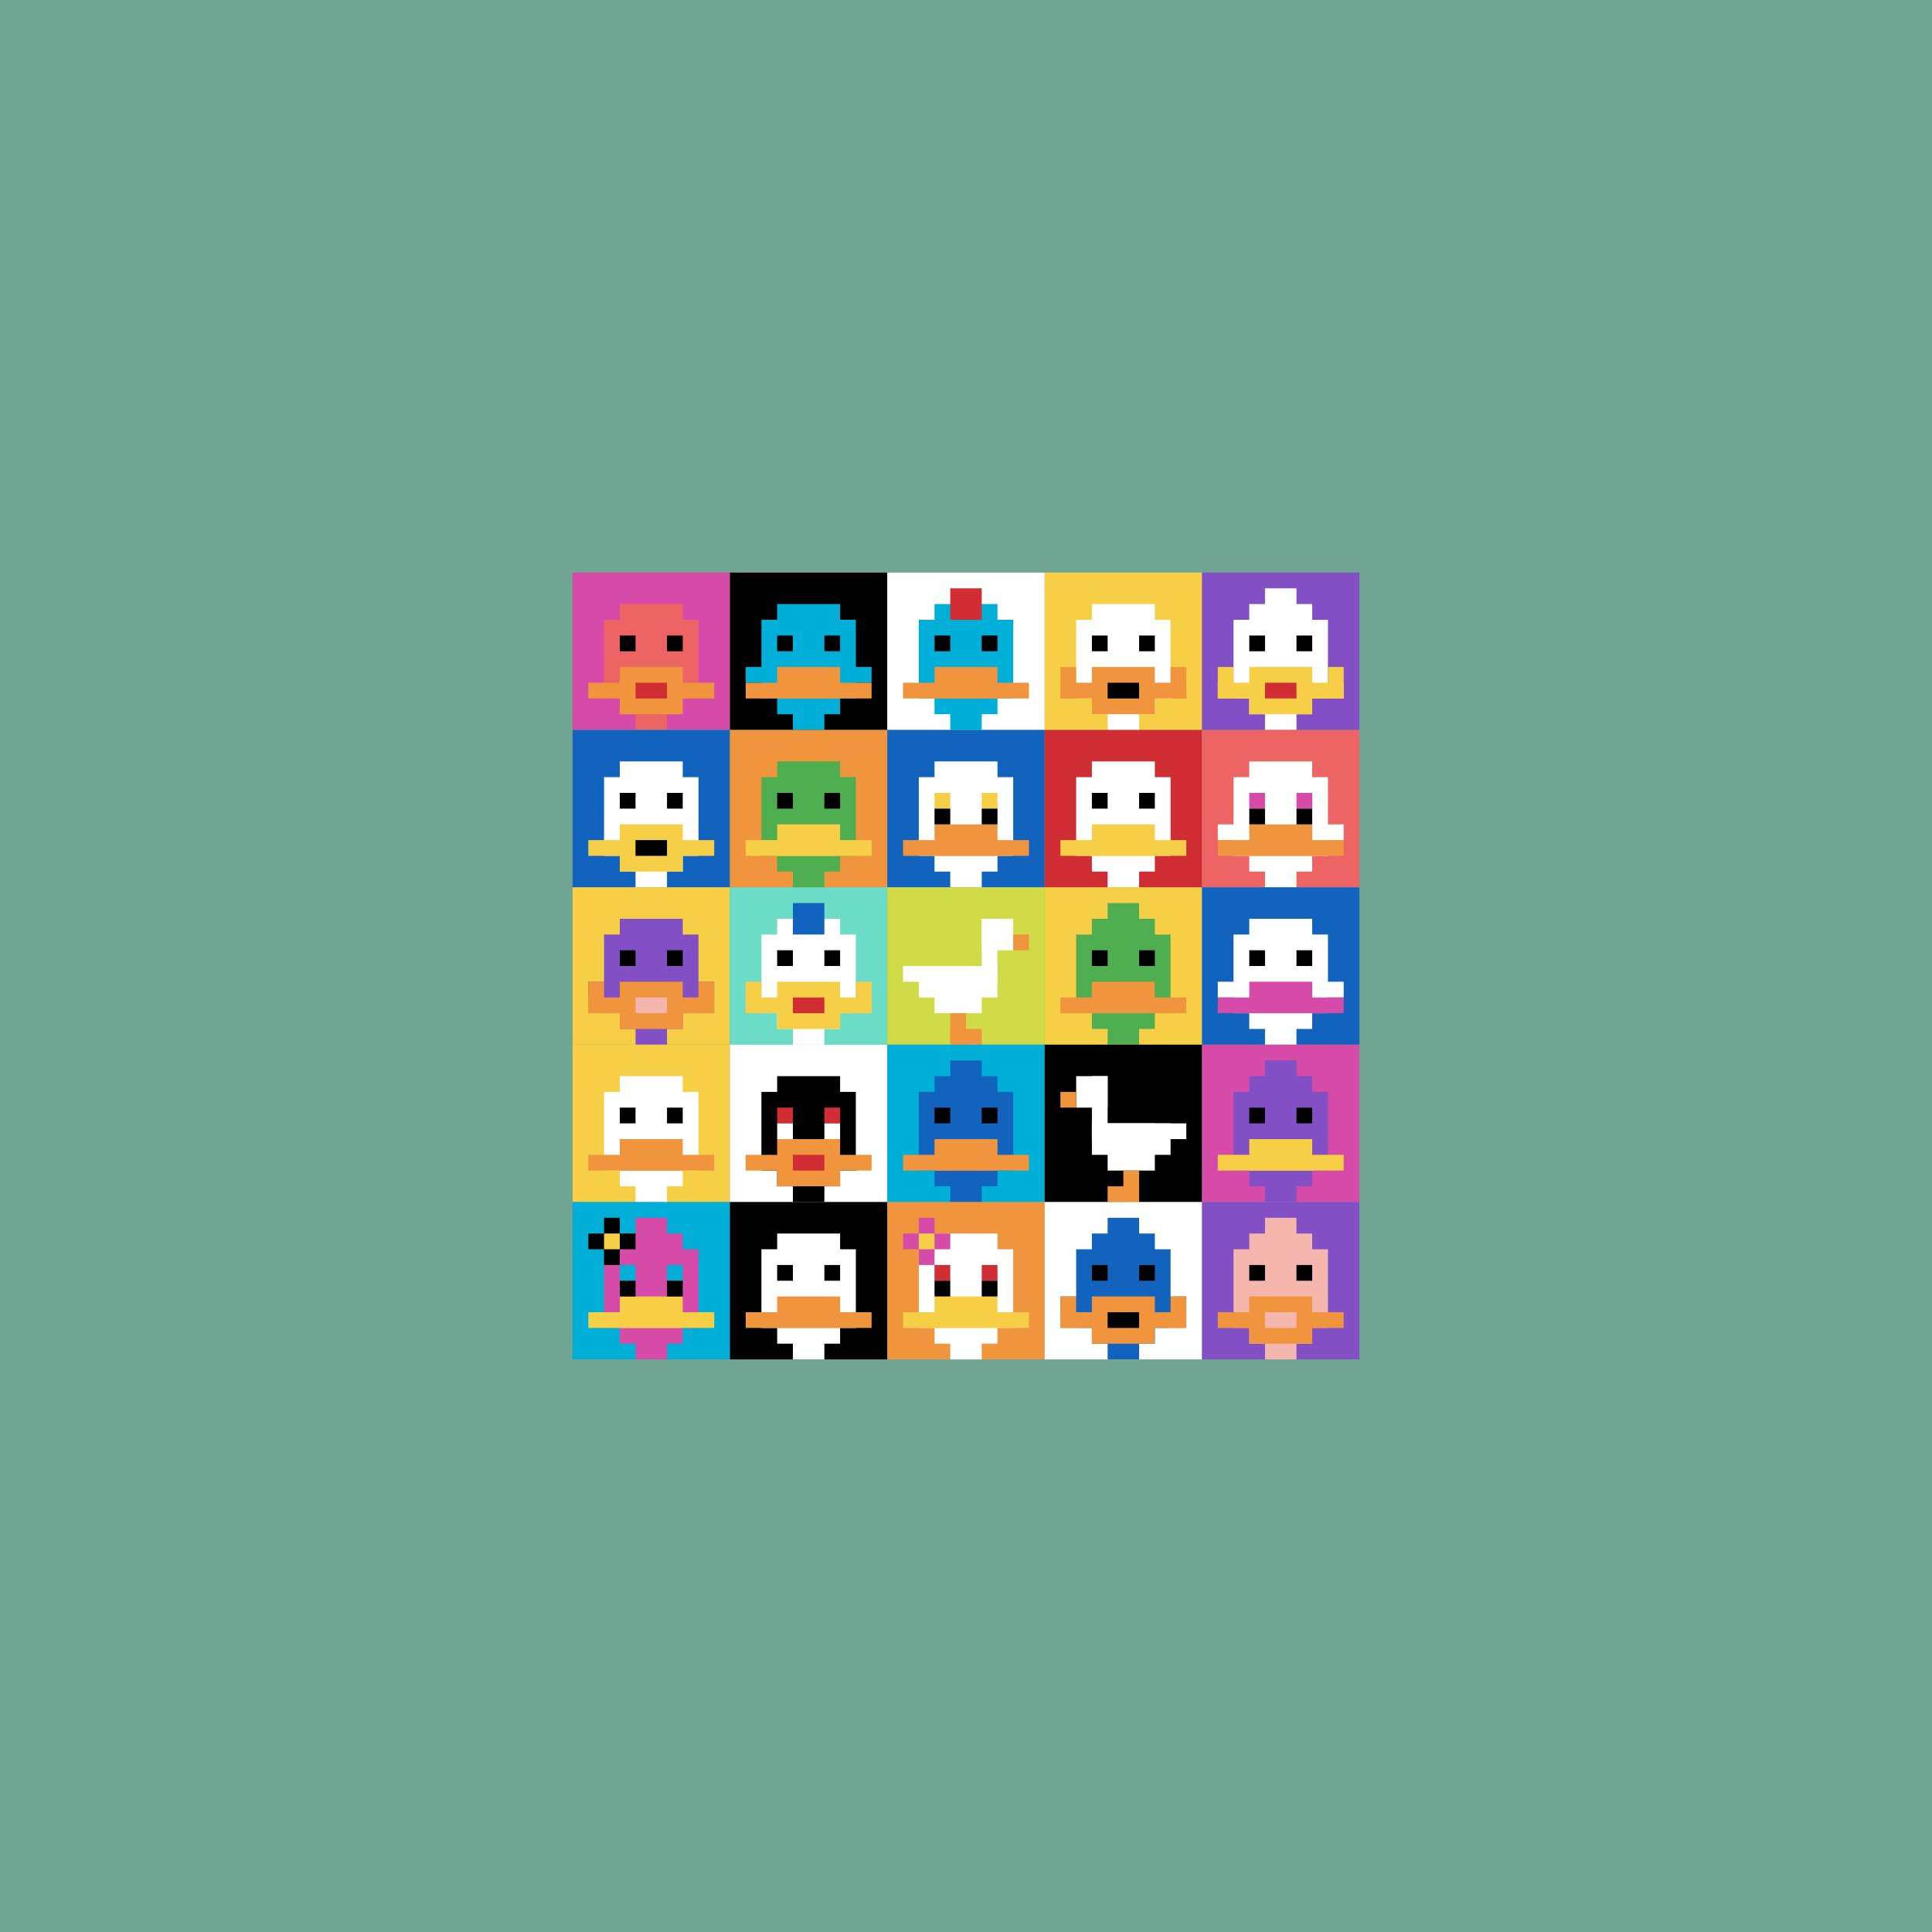 <svg xmlns="http://www.w3.org/2000/svg" version="1.1" width="523" height="523"><title>'goose-pfp-39081' by Dmitri Cherniak</title><desc>seed=39081
backgroundColor=#6fa592
padding=26
innerPadding=155
timeout=100
dimension=5
border=false
Save=function(){return n.handleSave()}
frame=1

Rendered at Sun Sep 15 2024 21:16:04 GMT+0800 (中国标准时间)
Generated in &lt;1ms
</desc><defs></defs><rect width="100%" height="100%" fill="#6fa592"></rect><g><g id="0-0"><rect x="155" y="155" height="42.6" width="42.6" fill="#D74BA8"></rect><g><rect id="155-155-3-2-4-7" x="167.78" y="163.52" width="17.04" height="29.82" fill="#EC6463"></rect><rect id="155-155-2-3-6-5" x="163.52" y="167.78" width="25.56" height="21.3" fill="#EC6463"></rect><rect id="155-155-4-8-2-2" x="172.04" y="189.08" width="8.52" height="8.52" fill="#EC6463"></rect><rect id="155-155-1-7-8-1" x="159.26" y="184.82" width="34.08" height="4.26" fill="#F0943E"></rect><rect id="155-155-3-6-4-3" x="167.78" y="180.56" width="17.04" height="12.78" fill="#F0943E"></rect><rect id="155-155-4-7-2-1" x="172.04" y="184.82" width="8.52" height="4.26" fill="#D12D35"></rect><rect id="155-155-3-4-1-1" x="167.78" y="172.04" width="4.26" height="4.26" fill="#000000"></rect><rect id="155-155-6-4-1-1" x="180.56" y="172.04" width="4.26" height="4.26" fill="#000000"></rect></g><rect x="155" y="155" stroke="white" stroke-width="0" height="42.6" width="42.6" fill="none"></rect></g><g id="1-0"><rect x="197.6" y="155" height="42.6" width="42.6" fill="#000000"></rect><g><rect id="197.6-155-3-2-4-7" x="210.38" y="163.52" width="17.04" height="29.82" fill="#00AFD7"></rect><rect id="197.6-155-2-3-6-5" x="206.12" y="167.78" width="25.56" height="21.3" fill="#00AFD7"></rect><rect id="197.6-155-4-8-2-2" x="214.64" y="189.08" width="8.52" height="8.52" fill="#00AFD7"></rect><rect id="197.6-155-1-6-8-1" x="201.86" y="180.56" width="34.08" height="4.26" fill="#00AFD7"></rect><rect id="197.6-155-1-7-8-1" x="201.86" y="184.82" width="34.08" height="4.26" fill="#F0943E"></rect><rect id="197.6-155-3-6-4-2" x="210.38" y="180.56" width="17.04" height="8.52" fill="#F0943E"></rect><rect id="197.6-155-3-4-1-1" x="210.38" y="172.04" width="4.26" height="4.26" fill="#000000"></rect><rect id="197.6-155-6-4-1-1" x="223.16" y="172.04" width="4.26" height="4.26" fill="#000000"></rect></g><rect x="197.6" y="155" stroke="white" stroke-width="0" height="42.6" width="42.6" fill="none"></rect></g><g id="2-0"><rect x="240.2" y="155" height="42.6" width="42.6" fill="#ffffff"></rect><g><rect id="240.2-155-3-2-4-7" x="252.98" y="163.52" width="17.04" height="29.82" fill="#00AFD7"></rect><rect id="240.2-155-2-3-6-5" x="248.72" y="167.78" width="25.56" height="21.3" fill="#00AFD7"></rect><rect id="240.2-155-4-8-2-2" x="257.24" y="189.08" width="8.52" height="8.52" fill="#00AFD7"></rect><rect id="240.2-155-1-7-8-1" x="244.46" y="184.82" width="34.08" height="4.26" fill="#F0943E"></rect><rect id="240.2-155-3-6-4-2" x="252.98" y="180.56" width="17.04" height="8.52" fill="#F0943E"></rect><rect id="240.2-155-3-4-1-1" x="252.98" y="172.04" width="4.26" height="4.26" fill="#000000"></rect><rect id="240.2-155-6-4-1-1" x="265.76" y="172.04" width="4.26" height="4.26" fill="#000000"></rect><rect id="240.2-155-4-1-2-2" x="257.24" y="159.26" width="8.52" height="8.52" fill="#D12D35"></rect></g><rect x="240.2" y="155" stroke="white" stroke-width="0" height="42.6" width="42.6" fill="none"></rect></g><g id="3-0"><rect x="282.8" y="155" height="42.6" width="42.6" fill="#F7CF46"></rect><g><rect id="282.8-155-3-2-4-7" x="295.58" y="163.52" width="17.04" height="29.82" fill="#ffffff"></rect><rect id="282.8-155-2-3-6-5" x="291.32" y="167.78" width="25.56" height="21.3" fill="#ffffff"></rect><rect id="282.8-155-4-8-2-2" x="299.84" y="189.08" width="8.52" height="8.52" fill="#ffffff"></rect><rect id="282.8-155-1-7-8-1" x="287.06" y="184.82" width="34.08" height="4.26" fill="#F0943E"></rect><rect id="282.8-155-3-6-4-3" x="295.58" y="180.56" width="17.04" height="12.78" fill="#F0943E"></rect><rect id="282.8-155-4-7-2-1" x="299.84" y="184.82" width="8.52" height="4.26" fill="#000000"></rect><rect id="282.8-155-1-6-1-2" x="287.06" y="180.56" width="4.26" height="8.52" fill="#F0943E"></rect><rect id="282.8-155-8-6-1-2" x="316.88" y="180.56" width="4.26" height="8.52" fill="#F0943E"></rect><rect id="282.8-155-3-4-1-1" x="295.58" y="172.04" width="4.26" height="4.26" fill="#000000"></rect><rect id="282.8-155-6-4-1-1" x="308.36" y="172.04" width="4.26" height="4.26" fill="#000000"></rect></g><rect x="282.8" y="155" stroke="white" stroke-width="0" height="42.6" width="42.6" fill="none"></rect></g><g id="4-0"><rect x="325.4" y="155" height="42.6" width="42.6" fill="#834FC4"></rect><g><rect id="325.4-155-3-2-4-7" x="338.18" y="163.52" width="17.04" height="29.82" fill="#ffffff"></rect><rect id="325.4-155-2-3-6-5" x="333.92" y="167.78" width="25.56" height="21.3" fill="#ffffff"></rect><rect id="325.4-155-4-8-2-2" x="342.44" y="189.08" width="8.52" height="8.52" fill="#ffffff"></rect><rect id="325.4-155-1-7-8-1" x="329.66" y="184.82" width="34.08" height="4.26" fill="#F7CF46"></rect><rect id="325.4-155-3-6-4-3" x="338.18" y="180.56" width="17.04" height="12.78" fill="#F7CF46"></rect><rect id="325.4-155-4-7-2-1" x="342.44" y="184.82" width="8.52" height="4.26" fill="#D12D35"></rect><rect id="325.4-155-1-6-1-2" x="329.66" y="180.56" width="4.26" height="8.52" fill="#F7CF46"></rect><rect id="325.4-155-8-6-1-2" x="359.48" y="180.56" width="4.26" height="8.52" fill="#F7CF46"></rect><rect id="325.4-155-3-4-1-1" x="338.18" y="172.04" width="4.26" height="4.26" fill="#000000"></rect><rect id="325.4-155-6-4-1-1" x="350.96" y="172.04" width="4.26" height="4.26" fill="#000000"></rect><rect id="325.4-155-4-1-2-2" x="342.44" y="159.26" width="8.52" height="8.52" fill="#ffffff"></rect></g><rect x="325.4" y="155" stroke="white" stroke-width="0" height="42.6" width="42.6" fill="none"></rect></g><g id="0-1"><rect x="155" y="197.6" height="42.6" width="42.6" fill="#1263BD"></rect><g><rect id="155-197.6-3-2-4-7" x="167.78" y="206.12" width="17.04" height="29.82" fill="#ffffff"></rect><rect id="155-197.6-2-3-6-5" x="163.52" y="210.38" width="25.56" height="21.3" fill="#ffffff"></rect><rect id="155-197.6-4-8-2-2" x="172.04" y="231.68" width="8.52" height="8.52" fill="#ffffff"></rect><rect id="155-197.6-1-7-8-1" x="159.26" y="227.42" width="34.08" height="4.26" fill="#F7CF46"></rect><rect id="155-197.6-3-6-4-3" x="167.78" y="223.16" width="17.04" height="12.78" fill="#F7CF46"></rect><rect id="155-197.6-4-7-2-1" x="172.04" y="227.42" width="8.52" height="4.26" fill="#000000"></rect><rect id="155-197.6-3-4-1-1" x="167.78" y="214.64" width="4.26" height="4.26" fill="#000000"></rect><rect id="155-197.6-6-4-1-1" x="180.56" y="214.64" width="4.26" height="4.26" fill="#000000"></rect></g><rect x="155" y="197.6" stroke="white" stroke-width="0" height="42.6" width="42.6" fill="none"></rect></g><g id="1-1"><rect x="197.6" y="197.6" height="42.6" width="42.6" fill="#F0943E"></rect><g><rect id="197.6-197.6-3-2-4-7" x="210.38" y="206.12" width="17.04" height="29.82" fill="#4FAE4F"></rect><rect id="197.6-197.6-2-3-6-5" x="206.12" y="210.38" width="25.56" height="21.3" fill="#4FAE4F"></rect><rect id="197.6-197.6-4-8-2-2" x="214.64" y="231.68" width="8.52" height="8.52" fill="#4FAE4F"></rect><rect id="197.6-197.6-1-7-8-1" x="201.86" y="227.42" width="34.08" height="4.26" fill="#F7CF46"></rect><rect id="197.6-197.6-3-6-4-2" x="210.38" y="223.16" width="17.04" height="8.52" fill="#F7CF46"></rect><rect id="197.6-197.6-3-4-1-1" x="210.38" y="214.64" width="4.26" height="4.26" fill="#000000"></rect><rect id="197.6-197.6-6-4-1-1" x="223.16" y="214.64" width="4.26" height="4.26" fill="#000000"></rect></g><rect x="197.6" y="197.6" stroke="white" stroke-width="0" height="42.6" width="42.6" fill="none"></rect></g><g id="2-1"><rect x="240.2" y="197.6" height="42.6" width="42.6" fill="#1263BD"></rect><g><rect id="240.2-197.6-3-2-4-7" x="252.98" y="206.12" width="17.04" height="29.82" fill="#ffffff"></rect><rect id="240.2-197.6-2-3-6-5" x="248.72" y="210.38" width="25.56" height="21.3" fill="#ffffff"></rect><rect id="240.2-197.6-4-8-2-2" x="257.24" y="231.68" width="8.52" height="8.52" fill="#ffffff"></rect><rect id="240.2-197.6-1-7-8-1" x="244.46" y="227.42" width="34.08" height="4.26" fill="#F0943E"></rect><rect id="240.2-197.6-3-6-4-2" x="252.98" y="223.16" width="17.04" height="8.52" fill="#F0943E"></rect><rect id="240.2-197.6-3-4-1-1" x="252.98" y="214.64" width="4.26" height="4.26" fill="#F7CF46"></rect><rect id="240.2-197.6-6-4-1-1" x="265.76" y="214.64" width="4.26" height="4.26" fill="#F7CF46"></rect><rect id="240.2-197.6-3-5-1-1" x="252.98" y="218.9" width="4.26" height="4.26" fill="#000000"></rect><rect id="240.2-197.6-6-5-1-1" x="265.76" y="218.9" width="4.26" height="4.26" fill="#000000"></rect></g><rect x="240.2" y="197.6" stroke="white" stroke-width="0" height="42.6" width="42.6" fill="none"></rect></g><g id="3-1"><rect x="282.8" y="197.6" height="42.6" width="42.6" fill="#D12D35"></rect><g><rect id="282.8-197.6-3-2-4-7" x="295.58" y="206.12" width="17.04" height="29.82" fill="#ffffff"></rect><rect id="282.8-197.6-2-3-6-5" x="291.32" y="210.38" width="25.56" height="21.3" fill="#ffffff"></rect><rect id="282.8-197.6-4-8-2-2" x="299.84" y="231.68" width="8.52" height="8.52" fill="#ffffff"></rect><rect id="282.8-197.6-1-7-8-1" x="287.06" y="227.42" width="34.08" height="4.26" fill="#F7CF46"></rect><rect id="282.8-197.6-3-6-4-2" x="295.58" y="223.16" width="17.04" height="8.52" fill="#F7CF46"></rect><rect id="282.8-197.6-3-4-1-1" x="295.58" y="214.64" width="4.26" height="4.26" fill="#000000"></rect><rect id="282.8-197.6-6-4-1-1" x="308.36" y="214.64" width="4.26" height="4.26" fill="#000000"></rect></g><rect x="282.8" y="197.6" stroke="white" stroke-width="0" height="42.6" width="42.6" fill="none"></rect></g><g id="4-1"><rect x="325.4" y="197.6" height="42.6" width="42.6" fill="#EC6463"></rect><g><rect id="325.4-197.6-3-2-4-7" x="338.18" y="206.12" width="17.04" height="29.82" fill="#ffffff"></rect><rect id="325.4-197.6-2-3-6-5" x="333.92" y="210.38" width="25.56" height="21.3" fill="#ffffff"></rect><rect id="325.4-197.6-4-8-2-2" x="342.44" y="231.68" width="8.52" height="8.52" fill="#ffffff"></rect><rect id="325.4-197.6-1-6-8-1" x="329.66" y="223.16" width="34.08" height="4.26" fill="#ffffff"></rect><rect id="325.4-197.6-1-7-8-1" x="329.66" y="227.42" width="34.08" height="4.26" fill="#F0943E"></rect><rect id="325.4-197.6-3-6-4-2" x="338.18" y="223.16" width="17.04" height="8.52" fill="#F0943E"></rect><rect id="325.4-197.6-3-4-1-1" x="338.18" y="214.64" width="4.26" height="4.26" fill="#D74BA8"></rect><rect id="325.4-197.6-6-4-1-1" x="350.96" y="214.64" width="4.26" height="4.26" fill="#D74BA8"></rect><rect id="325.4-197.6-3-5-1-1" x="338.18" y="218.9" width="4.26" height="4.26" fill="#000000"></rect><rect id="325.4-197.6-6-5-1-1" x="350.96" y="218.9" width="4.26" height="4.26" fill="#000000"></rect></g><rect x="325.4" y="197.6" stroke="white" stroke-width="0" height="42.6" width="42.6" fill="none"></rect></g><g id="0-2"><rect x="155" y="240.2" height="42.6" width="42.6" fill="#F7CF46"></rect><g><rect id="155-240.2-3-2-4-7" x="167.78" y="248.72" width="17.04" height="29.82" fill="#834FC4"></rect><rect id="155-240.2-2-3-6-5" x="163.52" y="252.98" width="25.56" height="21.3" fill="#834FC4"></rect><rect id="155-240.2-4-8-2-2" x="172.04" y="274.28" width="8.52" height="8.52" fill="#834FC4"></rect><rect id="155-240.2-1-6-8-1" x="159.26" y="265.76" width="34.08" height="4.26" fill="#834FC4"></rect><rect id="155-240.2-1-7-8-1" x="159.26" y="270.02" width="34.08" height="4.26" fill="#F0943E"></rect><rect id="155-240.2-3-6-4-3" x="167.78" y="265.76" width="17.04" height="12.78" fill="#F0943E"></rect><rect id="155-240.2-4-7-2-1" x="172.04" y="270.02" width="8.52" height="4.26" fill="#F4B6AD"></rect><rect id="155-240.2-1-6-1-2" x="159.26" y="265.76" width="4.26" height="8.52" fill="#F0943E"></rect><rect id="155-240.2-8-6-1-2" x="189.08" y="265.76" width="4.26" height="8.52" fill="#F0943E"></rect><rect id="155-240.2-3-4-1-1" x="167.78" y="257.24" width="4.26" height="4.26" fill="#000000"></rect><rect id="155-240.2-6-4-1-1" x="180.56" y="257.24" width="4.26" height="4.26" fill="#000000"></rect></g><rect x="155" y="240.2" stroke="white" stroke-width="0" height="42.6" width="42.6" fill="none"></rect></g><g id="1-2"><rect x="197.6" y="240.2" height="42.6" width="42.6" fill="#6BDCC5"></rect><g><rect id="197.6-240.2-3-2-4-7" x="210.38" y="248.72" width="17.04" height="29.82" fill="#ffffff"></rect><rect id="197.6-240.2-2-3-6-5" x="206.12" y="252.98" width="25.56" height="21.3" fill="#ffffff"></rect><rect id="197.6-240.2-4-8-2-2" x="214.64" y="274.28" width="8.52" height="8.52" fill="#ffffff"></rect><rect id="197.6-240.2-1-7-8-1" x="201.86" y="270.02" width="34.08" height="4.26" fill="#F7CF46"></rect><rect id="197.6-240.2-3-6-4-3" x="210.38" y="265.76" width="17.04" height="12.78" fill="#F7CF46"></rect><rect id="197.6-240.2-4-7-2-1" x="214.64" y="270.02" width="8.52" height="4.26" fill="#D12D35"></rect><rect id="197.6-240.2-1-6-1-2" x="201.86" y="265.76" width="4.26" height="8.52" fill="#F7CF46"></rect><rect id="197.6-240.2-8-6-1-2" x="231.68" y="265.76" width="4.26" height="8.52" fill="#F7CF46"></rect><rect id="197.6-240.2-3-4-1-1" x="210.38" y="257.24" width="4.26" height="4.26" fill="#000000"></rect><rect id="197.6-240.2-6-4-1-1" x="223.16" y="257.24" width="4.26" height="4.26" fill="#000000"></rect><rect id="197.6-240.2-4-1-2-2" x="214.64" y="244.46" width="8.52" height="8.52" fill="#1263BD"></rect></g><rect x="197.6" y="240.2" stroke="white" stroke-width="0" height="42.6" width="42.6" fill="none"></rect></g><g id="2-2"><rect x="240.2" y="240.2" height="42.6" width="42.6" fill="#D1DB47"></rect><g><rect id="240.2-240.2-6-2-2-2" x="265.76" y="248.72" width="8.52" height="8.52" fill="#ffffff"></rect><rect id="240.2-240.2-6-2-1-4" x="265.76" y="248.72" width="4.26" height="17.04" fill="#ffffff"></rect><rect id="240.2-240.2-1-5-5-1" x="244.46" y="261.5" width="21.3" height="4.26" fill="#ffffff"></rect><rect id="240.2-240.2-2-5-5-2" x="248.72" y="261.5" width="21.3" height="8.52" fill="#ffffff"></rect><rect id="240.2-240.2-3-5-3-3" x="252.98" y="261.5" width="12.78" height="12.78" fill="#ffffff"></rect><rect id="240.2-240.2-8-3-1-1" x="274.28" y="252.98" width="4.26" height="4.26" fill="#F0943E"></rect><rect id="240.2-240.2-4-8-1-2" x="257.24" y="274.28" width="4.26" height="8.52" fill="#F0943E"></rect><rect id="240.2-240.2-4-9-2-1" x="257.24" y="278.54" width="8.52" height="4.26" fill="#F0943E"></rect></g><rect x="240.2" y="240.2" stroke="white" stroke-width="0" height="42.6" width="42.6" fill="none"></rect></g><g id="3-2"><rect x="282.8" y="240.2" height="42.6" width="42.6" fill="#F7CF46"></rect><g><rect id="282.8-240.2-3-2-4-7" x="295.58" y="248.72" width="17.04" height="29.82" fill="#4FAE4F"></rect><rect id="282.8-240.2-2-3-6-5" x="291.32" y="252.98" width="25.56" height="21.3" fill="#4FAE4F"></rect><rect id="282.8-240.2-4-8-2-2" x="299.84" y="274.28" width="8.52" height="8.52" fill="#4FAE4F"></rect><rect id="282.8-240.2-1-7-8-1" x="287.06" y="270.02" width="34.08" height="4.26" fill="#F0943E"></rect><rect id="282.8-240.2-3-6-4-2" x="295.58" y="265.76" width="17.04" height="8.52" fill="#F0943E"></rect><rect id="282.8-240.2-3-4-1-1" x="295.58" y="257.24" width="4.26" height="4.26" fill="#000000"></rect><rect id="282.8-240.2-6-4-1-1" x="308.36" y="257.24" width="4.26" height="4.26" fill="#000000"></rect><rect id="282.8-240.2-4-1-2-2" x="299.84" y="244.46" width="8.52" height="8.52" fill="#4FAE4F"></rect></g><rect x="282.8" y="240.2" stroke="white" stroke-width="0" height="42.6" width="42.6" fill="none"></rect></g><g id="4-2"><rect x="325.4" y="240.2" height="42.6" width="42.6" fill="#1263BD"></rect><g><rect id="325.4-240.2-3-2-4-7" x="338.18" y="248.72" width="17.04" height="29.82" fill="#ffffff"></rect><rect id="325.4-240.2-2-3-6-5" x="333.92" y="252.98" width="25.56" height="21.3" fill="#ffffff"></rect><rect id="325.4-240.2-4-8-2-2" x="342.44" y="274.28" width="8.52" height="8.52" fill="#ffffff"></rect><rect id="325.4-240.2-1-6-8-1" x="329.66" y="265.76" width="34.08" height="4.26" fill="#ffffff"></rect><rect id="325.4-240.2-1-7-8-1" x="329.66" y="270.02" width="34.08" height="4.26" fill="#D74BA8"></rect><rect id="325.4-240.2-3-6-4-2" x="338.18" y="265.76" width="17.04" height="8.52" fill="#D74BA8"></rect><rect id="325.4-240.2-3-4-1-1" x="338.18" y="257.24" width="4.26" height="4.26" fill="#000000"></rect><rect id="325.4-240.2-6-4-1-1" x="350.96" y="257.24" width="4.26" height="4.26" fill="#000000"></rect></g><rect x="325.4" y="240.2" stroke="white" stroke-width="0" height="42.6" width="42.6" fill="none"></rect></g><g id="0-3"><rect x="155" y="282.8" height="42.6" width="42.6" fill="#F7CF46"></rect><g><rect id="155-282.8-3-2-4-7" x="167.78" y="291.32" width="17.04" height="29.82" fill="#ffffff"></rect><rect id="155-282.8-2-3-6-5" x="163.52" y="295.58" width="25.56" height="21.3" fill="#ffffff"></rect><rect id="155-282.8-4-8-2-2" x="172.04" y="316.88" width="8.52" height="8.52" fill="#ffffff"></rect><rect id="155-282.8-1-7-8-1" x="159.26" y="312.62" width="34.08" height="4.26" fill="#F0943E"></rect><rect id="155-282.8-3-6-4-2" x="167.78" y="308.36" width="17.04" height="8.52" fill="#F0943E"></rect><rect id="155-282.8-3-4-1-1" x="167.78" y="299.84" width="4.26" height="4.26" fill="#000000"></rect><rect id="155-282.8-6-4-1-1" x="180.56" y="299.84" width="4.26" height="4.26" fill="#000000"></rect></g><rect x="155" y="282.8" stroke="white" stroke-width="0" height="42.6" width="42.6" fill="none"></rect></g><g id="1-3"><rect x="197.6" y="282.8" height="42.6" width="42.6" fill="#ffffff"></rect><g><rect id="197.6-282.8-3-2-4-7" x="210.38" y="291.32" width="17.04" height="29.82" fill="#000000"></rect><rect id="197.6-282.8-2-3-6-5" x="206.12" y="295.58" width="25.56" height="21.3" fill="#000000"></rect><rect id="197.6-282.8-4-8-2-2" x="214.64" y="316.88" width="8.52" height="8.52" fill="#000000"></rect><rect id="197.6-282.8-1-7-8-1" x="201.86" y="312.62" width="34.08" height="4.26" fill="#F0943E"></rect><rect id="197.6-282.8-3-6-4-3" x="210.38" y="308.36" width="17.04" height="12.78" fill="#F0943E"></rect><rect id="197.6-282.8-4-7-2-1" x="214.64" y="312.62" width="8.52" height="4.26" fill="#D12D35"></rect><rect id="197.6-282.8-3-4-1-1" x="210.38" y="299.84" width="4.26" height="4.26" fill="#D12D35"></rect><rect id="197.6-282.8-6-4-1-1" x="223.16" y="299.84" width="4.26" height="4.26" fill="#D12D35"></rect><rect id="197.6-282.8-3-5-1-1" x="210.38" y="304.1" width="4.26" height="4.26" fill="#ffffff"></rect><rect id="197.6-282.8-6-5-1-1" x="223.16" y="304.1" width="4.26" height="4.26" fill="#ffffff"></rect></g><rect x="197.6" y="282.8" stroke="white" stroke-width="0" height="42.6" width="42.6" fill="none"></rect></g><g id="2-3"><rect x="240.2" y="282.8" height="42.6" width="42.6" fill="#00AFD7"></rect><g><rect id="240.2-282.8-3-2-4-7" x="252.98" y="291.32" width="17.04" height="29.82" fill="#1263BD"></rect><rect id="240.2-282.8-2-3-6-5" x="248.72" y="295.58" width="25.56" height="21.3" fill="#1263BD"></rect><rect id="240.2-282.8-4-8-2-2" x="257.24" y="316.88" width="8.52" height="8.52" fill="#1263BD"></rect><rect id="240.2-282.8-1-7-8-1" x="244.46" y="312.62" width="34.08" height="4.26" fill="#F0943E"></rect><rect id="240.2-282.8-3-6-4-2" x="252.98" y="308.36" width="17.04" height="8.52" fill="#F0943E"></rect><rect id="240.2-282.8-3-4-1-1" x="252.98" y="299.84" width="4.26" height="4.26" fill="#000000"></rect><rect id="240.2-282.8-6-4-1-1" x="265.76" y="299.84" width="4.26" height="4.26" fill="#000000"></rect><rect id="240.2-282.8-4-1-2-2" x="257.24" y="287.06" width="8.52" height="8.52" fill="#1263BD"></rect></g><rect x="240.2" y="282.8" stroke="white" stroke-width="0" height="42.6" width="42.6" fill="none"></rect></g><g id="3-3"><rect x="282.8" y="282.8" height="42.6" width="42.6" fill="#000000"></rect><g><rect id="282.8-282.8-2-2-2-2" x="291.32" y="291.32" width="8.52" height="8.52" fill="#ffffff"></rect><rect id="282.8-282.8-3-2-1-4" x="295.58" y="291.32" width="4.26" height="17.04" fill="#ffffff"></rect><rect id="282.8-282.8-4-5-5-1" x="299.84" y="304.1" width="21.3" height="4.26" fill="#ffffff"></rect><rect id="282.8-282.8-3-5-5-2" x="295.58" y="304.1" width="21.3" height="8.52" fill="#ffffff"></rect><rect id="282.8-282.8-4-5-3-3" x="299.84" y="304.1" width="12.78" height="12.78" fill="#ffffff"></rect><rect id="282.8-282.8-1-3-1-1" x="287.06" y="295.58" width="4.26" height="4.26" fill="#F0943E"></rect><rect id="282.8-282.8-5-8-1-2" x="304.1" y="316.88" width="4.26" height="8.52" fill="#F0943E"></rect><rect id="282.8-282.8-4-9-2-1" x="299.84" y="321.14" width="8.52" height="4.26" fill="#F0943E"></rect></g><rect x="282.8" y="282.8" stroke="white" stroke-width="0" height="42.6" width="42.6" fill="none"></rect></g><g id="4-3"><rect x="325.4" y="282.8" height="42.6" width="42.6" fill="#D74BA8"></rect><g><rect id="325.4-282.8-3-2-4-7" x="338.18" y="291.32" width="17.04" height="29.82" fill="#834FC4"></rect><rect id="325.4-282.8-2-3-6-5" x="333.92" y="295.58" width="25.56" height="21.3" fill="#834FC4"></rect><rect id="325.4-282.8-4-8-2-2" x="342.44" y="316.88" width="8.52" height="8.52" fill="#834FC4"></rect><rect id="325.4-282.8-1-7-8-1" x="329.66" y="312.62" width="34.08" height="4.26" fill="#F7CF46"></rect><rect id="325.4-282.8-3-6-4-2" x="338.18" y="308.36" width="17.04" height="8.52" fill="#F7CF46"></rect><rect id="325.4-282.8-3-4-1-1" x="338.18" y="299.84" width="4.26" height="4.26" fill="#000000"></rect><rect id="325.4-282.8-6-4-1-1" x="350.96" y="299.84" width="4.26" height="4.26" fill="#000000"></rect><rect id="325.4-282.8-4-1-2-2" x="342.44" y="287.06" width="8.52" height="8.52" fill="#834FC4"></rect></g><rect x="325.4" y="282.8" stroke="white" stroke-width="0" height="42.6" width="42.6" fill="none"></rect></g><g id="0-4"><rect x="155" y="325.4" height="42.6" width="42.6" fill="#00AFD7"></rect><g><rect id="155-325.4-3-2-4-7" x="167.78" y="333.92" width="17.04" height="29.82" fill="#D74BA8"></rect><rect id="155-325.4-2-3-6-5" x="163.52" y="338.18" width="25.56" height="21.3" fill="#D74BA8"></rect><rect id="155-325.4-4-8-2-2" x="172.04" y="359.48" width="8.52" height="8.52" fill="#D74BA8"></rect><rect id="155-325.4-1-7-8-1" x="159.26" y="355.22" width="34.08" height="4.26" fill="#F7CF46"></rect><rect id="155-325.4-3-6-4-2" x="167.78" y="350.96" width="17.04" height="8.52" fill="#F7CF46"></rect><rect id="155-325.4-3-4-1-1" x="167.78" y="342.44" width="4.26" height="4.26" fill="#00AFD7"></rect><rect id="155-325.4-6-4-1-1" x="180.56" y="342.44" width="4.26" height="4.26" fill="#00AFD7"></rect><rect id="155-325.4-3-5-1-1" x="167.78" y="346.7" width="4.26" height="4.26" fill="#000000"></rect><rect id="155-325.4-6-5-1-1" x="180.56" y="346.7" width="4.26" height="4.26" fill="#000000"></rect><rect id="155-325.4-4-1-2-2" x="172.04" y="329.66" width="8.52" height="8.52" fill="#D74BA8"></rect><rect id="155-325.4-1-2-3-1" x="159.26" y="333.92" width="12.78" height="4.26" fill="#000000"></rect><rect id="155-325.4-2-1-1-3" x="163.52" y="329.66" width="4.26" height="12.78" fill="#000000"></rect><rect id="155-325.4-2-2-1-1" x="163.52" y="333.92" width="4.26" height="4.26" fill="#F7CF46"></rect></g><rect x="155" y="325.4" stroke="white" stroke-width="0" height="42.6" width="42.6" fill="none"></rect></g><g id="1-4"><rect x="197.6" y="325.4" height="42.6" width="42.6" fill="#000000"></rect><g><rect id="197.6-325.4-3-2-4-7" x="210.38" y="333.92" width="17.04" height="29.82" fill="#ffffff"></rect><rect id="197.6-325.4-2-3-6-5" x="206.12" y="338.18" width="25.56" height="21.3" fill="#ffffff"></rect><rect id="197.6-325.4-4-8-2-2" x="214.64" y="359.48" width="8.52" height="8.52" fill="#ffffff"></rect><rect id="197.6-325.4-1-7-8-1" x="201.86" y="355.22" width="34.08" height="4.26" fill="#F0943E"></rect><rect id="197.6-325.4-3-6-4-2" x="210.38" y="350.96" width="17.04" height="8.52" fill="#F0943E"></rect><rect id="197.6-325.4-3-4-1-1" x="210.38" y="342.44" width="4.26" height="4.26" fill="#000000"></rect><rect id="197.6-325.4-6-4-1-1" x="223.16" y="342.44" width="4.26" height="4.26" fill="#000000"></rect></g><rect x="197.6" y="325.4" stroke="white" stroke-width="0" height="42.6" width="42.6" fill="none"></rect></g><g id="2-4"><rect x="240.2" y="325.4" height="42.6" width="42.6" fill="#F0943E"></rect><g><rect id="240.2-325.4-3-2-4-7" x="252.98" y="333.92" width="17.04" height="29.82" fill="#ffffff"></rect><rect id="240.2-325.4-2-3-6-5" x="248.72" y="338.18" width="25.56" height="21.3" fill="#ffffff"></rect><rect id="240.2-325.4-4-8-2-2" x="257.24" y="359.48" width="8.52" height="8.52" fill="#ffffff"></rect><rect id="240.2-325.4-1-7-8-1" x="244.46" y="355.22" width="34.08" height="4.26" fill="#F7CF46"></rect><rect id="240.2-325.4-3-6-4-2" x="252.98" y="350.96" width="17.04" height="8.52" fill="#F7CF46"></rect><rect id="240.2-325.4-3-4-1-1" x="252.98" y="342.44" width="4.26" height="4.26" fill="#D12D35"></rect><rect id="240.2-325.4-6-4-1-1" x="265.76" y="342.44" width="4.26" height="4.26" fill="#D12D35"></rect><rect id="240.2-325.4-3-5-1-1" x="252.98" y="346.7" width="4.26" height="4.26" fill="#000000"></rect><rect id="240.2-325.4-6-5-1-1" x="265.76" y="346.7" width="4.26" height="4.26" fill="#000000"></rect><rect id="240.2-325.4-1-2-3-1" x="244.46" y="333.92" width="12.78" height="4.26" fill="#D74BA8"></rect><rect id="240.2-325.4-2-1-1-3" x="248.72" y="329.66" width="4.26" height="12.78" fill="#D74BA8"></rect><rect id="240.2-325.4-2-2-1-1" x="248.72" y="333.92" width="4.26" height="4.26" fill="#F7CF46"></rect></g><rect x="240.2" y="325.4" stroke="white" stroke-width="0" height="42.6" width="42.6" fill="none"></rect></g><g id="3-4"><rect x="282.8" y="325.4" height="42.6" width="42.6" fill="#ffffff"></rect><g><rect id="282.8-325.4-3-2-4-7" x="295.58" y="333.92" width="17.04" height="29.82" fill="#1263BD"></rect><rect id="282.8-325.4-2-3-6-5" x="291.32" y="338.18" width="25.56" height="21.3" fill="#1263BD"></rect><rect id="282.8-325.4-4-8-2-2" x="299.84" y="359.48" width="8.52" height="8.52" fill="#1263BD"></rect><rect id="282.8-325.4-1-6-8-1" x="287.06" y="350.96" width="34.08" height="4.26" fill="#1263BD"></rect><rect id="282.8-325.4-1-7-8-1" x="287.06" y="355.22" width="34.08" height="4.26" fill="#F0943E"></rect><rect id="282.8-325.4-3-6-4-3" x="295.58" y="350.96" width="17.04" height="12.78" fill="#F0943E"></rect><rect id="282.8-325.4-4-7-2-1" x="299.84" y="355.22" width="8.52" height="4.26" fill="#000000"></rect><rect id="282.8-325.4-1-6-1-2" x="287.06" y="350.96" width="4.26" height="8.52" fill="#F0943E"></rect><rect id="282.8-325.4-8-6-1-2" x="316.88" y="350.96" width="4.26" height="8.52" fill="#F0943E"></rect><rect id="282.8-325.4-3-4-1-1" x="295.58" y="342.44" width="4.26" height="4.26" fill="#000000"></rect><rect id="282.8-325.4-6-4-1-1" x="308.36" y="342.44" width="4.26" height="4.26" fill="#000000"></rect><rect id="282.8-325.4-4-1-2-2" x="299.84" y="329.66" width="8.52" height="8.52" fill="#1263BD"></rect></g><rect x="282.8" y="325.4" stroke="white" stroke-width="0" height="42.6" width="42.6" fill="none"></rect></g><g id="4-4"><rect x="325.4" y="325.4" height="42.6" width="42.6" fill="#834FC4"></rect><g><rect id="325.4-325.4-3-2-4-7" x="338.18" y="333.92" width="17.04" height="29.82" fill="#F4B6AD"></rect><rect id="325.4-325.4-2-3-6-5" x="333.92" y="338.18" width="25.56" height="21.3" fill="#F4B6AD"></rect><rect id="325.4-325.4-4-8-2-2" x="342.44" y="359.48" width="8.52" height="8.52" fill="#F4B6AD"></rect><rect id="325.4-325.4-1-7-8-1" x="329.66" y="355.22" width="34.08" height="4.26" fill="#F0943E"></rect><rect id="325.4-325.4-3-6-4-3" x="338.18" y="350.96" width="17.04" height="12.78" fill="#F0943E"></rect><rect id="325.4-325.4-4-7-2-1" x="342.44" y="355.22" width="8.52" height="4.26" fill="#F4B6AD"></rect><rect id="325.4-325.4-3-4-1-1" x="338.18" y="342.44" width="4.26" height="4.26" fill="#000000"></rect><rect id="325.4-325.4-6-4-1-1" x="350.96" y="342.44" width="4.26" height="4.26" fill="#000000"></rect><rect id="325.4-325.4-4-1-2-2" x="342.44" y="329.66" width="8.52" height="8.52" fill="#F4B6AD"></rect></g><rect x="325.4" y="325.4" stroke="white" stroke-width="0" height="42.6" width="42.6" fill="none"></rect></g></g></svg>